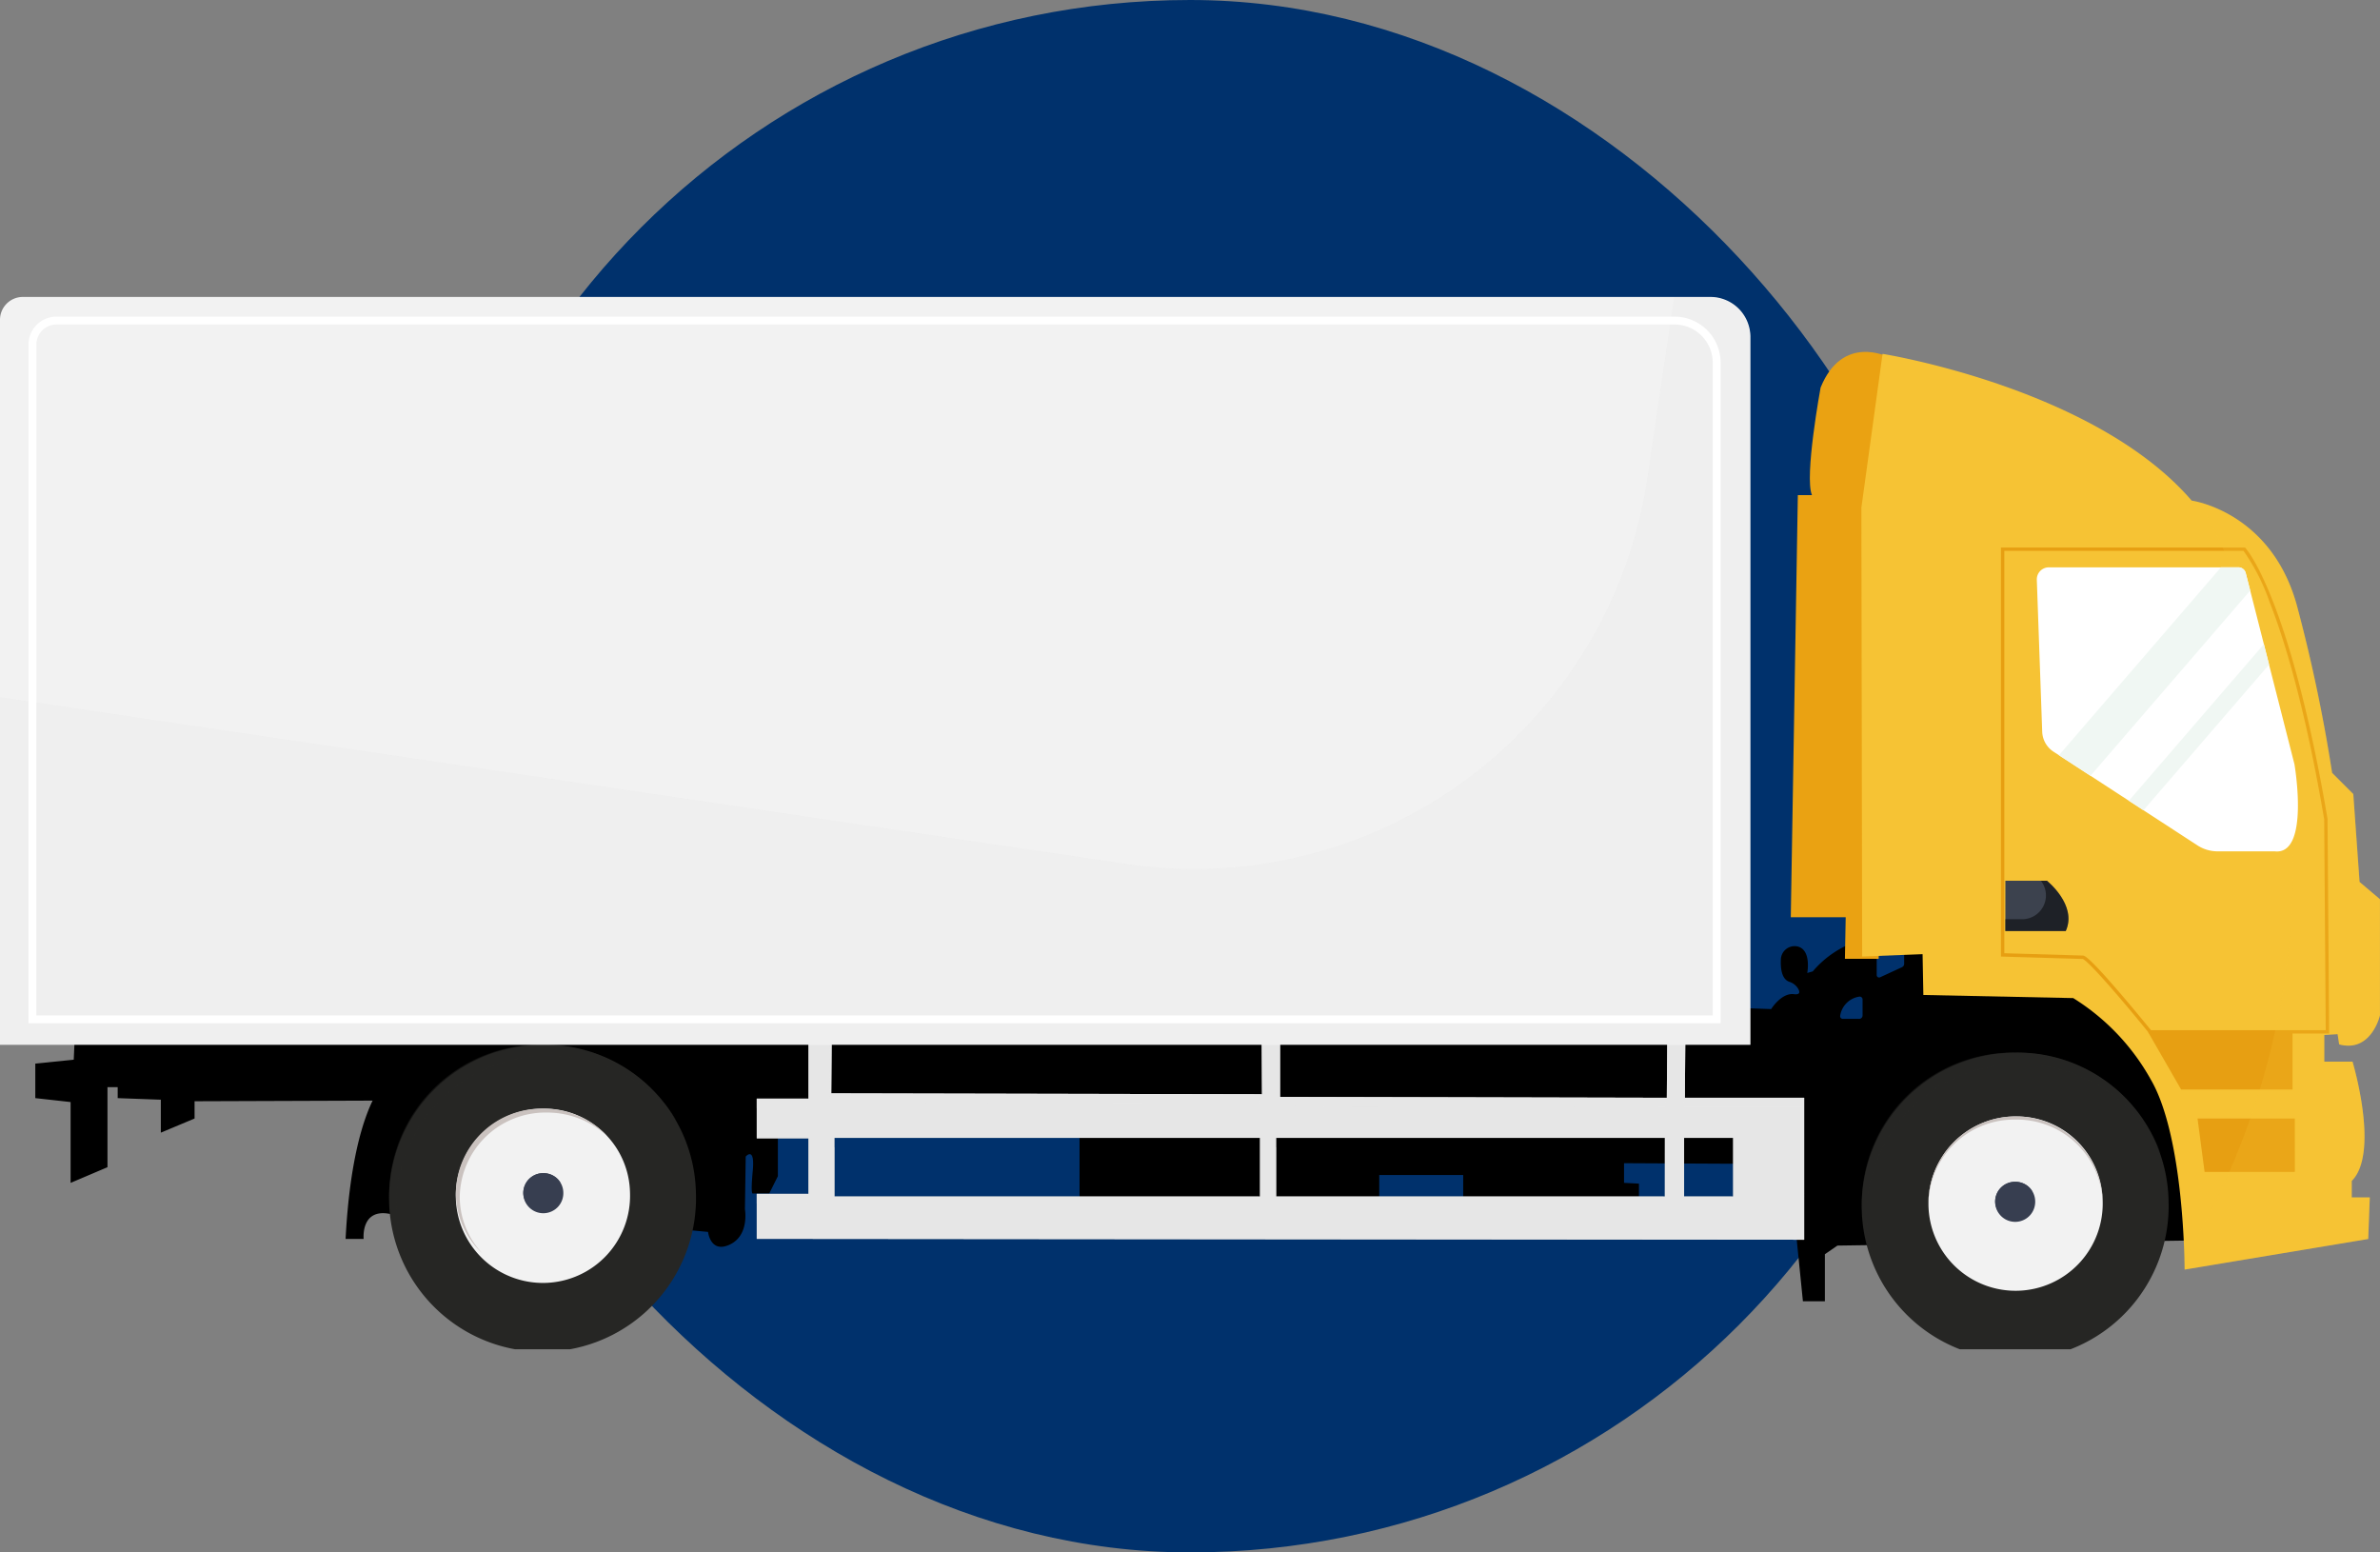 <svg xmlns="http://www.w3.org/2000/svg" xmlns:xlink="http://www.w3.org/1999/xlink" width="230" height="150" viewBox="0 0 230 150"><rect x="0" y="0" width="230" height="150" fill="#808080" stroke="none"/><defs><clipPath id="a"><rect width="230" height="101.675" fill="none"/></clipPath><clipPath id="c"><rect width="101.22" height="27.182" fill="none"/></clipPath><clipPath id="d"><rect width="6.099" height="4.852" fill="none"/></clipPath><clipPath id="e"><rect width="28.871" height="20.051" fill="none"/></clipPath><clipPath id="f"><rect width="27.748" height="22.409" fill="none"/></clipPath><clipPath id="g"><rect width="14.658" height="13.973" fill="none"/></clipPath><clipPath id="h"><rect width="3.631" height="2.991" fill="none"/></clipPath><clipPath id="i"><rect width="16.832" height="8.288" fill="none"/></clipPath><clipPath id="j"><rect width="169.154" height="72.257" fill="none"/></clipPath><clipPath id="l"><rect width="18.896" height="74.133" fill="none"/></clipPath></defs><g transform="translate(-178 -3470)"><rect width="150" height="150" rx="75" transform="translate(218 3470)" fill="#00316c"/><g transform="translate(178 3498.693)"><g clip-path="url(#a)"><g transform="translate(0 0)"><g clip-path="url(#a)"><path d="M246.29,858.89l-13.193,1.82-3.564-2.881a9.694,9.694,0,0,0-10.387,2.957l-.531.152s.428-2.233-.937-2.562a1.331,1.331,0,0,0-1.614,1.256c-.039.834.067,1.9.82,2.159a1.525,1.525,0,0,1,.822.62c.2.325.268.655-.38.574-1.213-.152-2.2,1.441-2.2,1.441l-4.322-.152L99.833,865.407a36.438,36.438,0,0,0-10.9.111l-37.691.385-.152,3.412-3.715.379v3.336l3.412.379v7.81l3.564-1.516v-7.734h.986v1.061l4.17.152v3.184L62.767,875v-1.668l17.207-.061c-.9,1.85-2.223,5.786-2.612,13.367h1.744s-.3-2.957,2.5-2.426,25.855,1.289,25.855,1.289l4.928.455s.228,2.123,2.123,1.213,1.441-3.412,1.441-3.412l.076-5.08s.91-1.061.682,1.365,0,2.2,0,2.2h1.592l.834-1.668v-7.441l29.153-.1v12.283l28.963.379V880.46h8.113v4.7l16.984-.455v-3.412l-1.441-.076v-1.9l14.861.076,1.213,1.213,1.213,12.055h2.123v-4.549l1.213-.834L258,886.754l.758-21.154Zm-22.664,6.483H222.05a.258.258,0,0,1-.255-.3,2.2,2.2,0,0,1,1.837-1.848.277.277,0,0,1,.329.273v1.543a.335.335,0,0,1-.335.335m4.149-5-2.119.978a.233.233,0,0,1-.331-.212v-2.289h2.654v1.2a.351.351,0,0,1-.2.318" transform="translate(-43.964 -795.618)"/><path d="M2412.441,74.2s-4.4-2.275-6.52,2.957c0,0-1.593,8.643-.834,10.387h-1.365l-.682,40.791h5.307l-.076,4.018h3.26l.531-15.771Z" transform="translate(-2229.981 -68.4)" fill="#eaa212"/><path d="M1105.131,900.983l.076-10.4h-1.744l-.076,10.4-37.379-.085V887.52h-1.82l.076,13.122-41.625-.085.076-10.055-2.275,1.278v9.288h-5V904.9h5v5.368h-5v4.346l101.22.085V900.983Zm-41.057,9.543h-41.132V904.86h41.132Zm39.123,0h-37.569V904.86H1103.2Zm6.6,0h-4.739V904.86h4.739Z" transform="translate(-942.308 -823.604)" fill="#b3b3b3"/><path d="M1105.131,900.983l.076-10.4h-1.744l-.076,10.4-37.379-.085V887.52h-1.82l.076,13.122-41.625-.085.076-10.055-2.275,1.278v9.288h-5V904.9h5v5.368h-5v4.346l101.22.085V900.983Zm-41.057,9.543h-41.132V904.86h41.132Zm39.123,0h-37.569V904.86H1103.2Zm6.6,0h-4.739V904.86h4.739Z" transform="translate(-942.308 -823.604)" fill="#e6e6e6"/><g transform="translate(73.129 63.916)" opacity="0.4" style="mix-blend-mode:multiply;isolation:isolate"><g clip-path="url(#c)"><path d="M1710.291,1140.93v5.666h37.569v-.91h-37.417v-4.756Z" transform="translate(-1660.249 -1122.68)" fill="#e6e6e6"/><path d="M2257.752,1140.93v5.666h4.739v-.91H2257.9v-4.756Z" transform="translate(-2168.285 -1122.68)" fill="#e6e6e6"/><rect width="4.852" height="0.91" transform="translate(0 22.751)" fill="#e6e6e6"/><path d="M1117.559,1140.93v5.666h41.132v-.91H1117.71v-4.756Z" transform="translate(-1110.204 -1122.68)" fill="#e6e6e6"/><rect width="4.852" height="0.91" transform="translate(0 13.548)" fill="#e6e6e6"/><path d="M2239.331,940.51l.076-10.4h-1.743l-.007.91h1.6l-.076,10.4H2250.7v12.808h.152V940.51Z" transform="translate(-2149.636 -927.047)" fill="#e6e6e6"/><path d="M1087.044,929.841l-.076,10.055,41.625.085-.005-.91-41.468-.085.076-10.055-2.275,1.278v.825Z" transform="translate(-1079.917 -925.948)" fill="#e6e6e6"/><path d="M1694.061,888.43v13.378l37.379.085.007-.91-37.234-.085V887.52h-1.82l.005.91Z" transform="translate(-1643.641 -887.52)" fill="#e6e6e6"/></g></g><path d="M2542.526,142.141v2.578h2.729s2.654,8.8-.076,11.525v1.592h1.744l-.152,4.018-17.742,2.957s0-.38-.017-1.038c-.081-3.15-.547-12.669-3.244-17.311a21.671,21.671,0,0,0-7.506-7.885l-14.481-.3-.075-3.943-5.839.227-.076-43.369,2.047-14.861s20.471,3.26,29.873,14.178a6.892,6.892,0,0,1,.782.171c2.04.55,7.5,2.7,9.453,10.216a153.413,153.413,0,0,1,3.336,15.922l2.047,2.047.606,8.492,1.971,1.668v11.221s-.834,3.639-3.943,2.805l-.152-.986Z" transform="translate(-2317.91 -70.832)" fill="#f6c334"/><path d="M2716.754,383.173h-17.377l-.049-.06c-2.752-3.4-5.931-7.053-6.4-7.143l-7.889-.232v-39.52h23.587l.048.053c.044.048,1.1,1.222,2.609,5.045,1.387,3.509,3.435,10.022,5.317,21.12l0,.026Zm-17.222-.326h16.894l-.15-20.37c-1.871-11.027-3.9-17.5-5.278-21a19.812,19.812,0,0,0-2.52-4.938h-23.114v38.878l7.575.223h0c.159,0,.508.016,3.633,3.658,1.371,1.6,2.691,3.216,2.958,3.545" transform="translate(-2491.669 -312.005)" fill="#e79f12"/><path d="M2690.984,783.292H2695s2.957,2.35,1.82,4.853h-5.838Z" transform="translate(-2497.188 -726.882)" fill="#3c424e"/><g transform="translate(193.796 56.41)" opacity="0.5"><g clip-path="url(#d)"><path d="M2695,783.292h-.582l.021.028a2.3,2.3,0,0,1-1.847,3.688h-1.61v1.137h5.838c1.137-2.5-1.82-4.853-1.82-4.853" transform="translate(-2690.983 -783.292)"/></g></g><path d="M2527.965,1028.188a14.831,14.831,0,1,1-14.823-14.33,14.583,14.583,0,0,1,14.823,14.33" transform="translate(-2318.398 -940.843)" fill="#262624"/><g transform="translate(179.921 73.015)" opacity="0.5" style="mix-blend-mode:multiply;isolation:isolate"><g clip-path="url(#e)"><path d="M2498.774,1029.325A14.582,14.582,0,0,1,2513.6,1015a14.849,14.849,0,0,1,13.594,8.609,14.8,14.8,0,0,0-14.048-9.746,14.583,14.583,0,0,0-14.823,14.33,13.883,13.883,0,0,0,1.229,5.721,13.882,13.882,0,0,1-.774-4.583" transform="translate(-2498.319 -1013.858)" fill="#262624"/></g></g><path d="M551.84,1017.66a14.831,14.831,0,1,1-14.823-14.33,14.583,14.583,0,0,1,14.823,14.33" transform="translate(-484.587 -931.074)" fill="#262624"/><g transform="translate(37.607 72.256)" opacity="0.5" style="mix-blend-mode:multiply;isolation:isolate"><g clip-path="url(#f)"><path d="M522.876,1018.72a14.583,14.583,0,0,1,14.823-14.33,14.953,14.953,0,0,1,12.243,6.251,14.907,14.907,0,0,0-12.926-7.312,14.583,14.583,0,0,0-14.823,14.33,13.933,13.933,0,0,0,2.58,8.079,13.9,13.9,0,0,1-1.9-7.017" transform="translate(-522.194 -1003.329)" fill="#262624"/></g></g><path d="M628.515,1097.144a8.421,8.421,0,1,1-8.416-8.136,8.28,8.28,0,0,1,8.416,8.136" transform="translate(-567.631 -1010.581)" fill="#f2f2f2"/><g transform="translate(44.051 78.427)" style="mix-blend-mode:multiply;isolation:isolate"><g clip-path="url(#g)"><path d="M612.062,1097.523a8.28,8.28,0,0,1,8.416-8.136,8.54,8.54,0,0,1,5.862,2.3,8.525,8.525,0,0,0-6.242-2.678,8.28,8.28,0,0,0-8.416,8.136,7.984,7.984,0,0,0,2.554,5.837,7.958,7.958,0,0,1-2.174-5.458" transform="translate(-611.683 -1089.008)" fill="#cac2bf"/></g></g><path d="M706.092,1177.466a1.935,1.935,0,1,1-1.933-1.869,1.9,1.9,0,0,1,1.933,1.869" transform="translate(-651.653 -1090.934)" fill="#373e50"/><g transform="translate(50.572 84.663)" style="mix-blend-mode:multiply;isolation:isolate"><g clip-path="url(#h)"><path d="M702.376,1177.693a1.9,1.9,0,0,1,1.933-1.869,1.954,1.954,0,0,1,1.546.747,1.944,1.944,0,0,0-1.7-.974,1.9,1.9,0,0,0-1.933,1.869,1.821,1.821,0,0,0,.387,1.122,1.814,1.814,0,0,1-.236-.895" transform="translate(-702.224 -1175.597)" fill="#373e50"/></g></g><path d="M2604.64,1107.672a8.421,8.421,0,1,1-8.417-8.136,8.28,8.28,0,0,1,8.417,8.136" transform="translate(-2401.441 -1020.351)" fill="#f2f2f2"/><g transform="translate(186.366 79.185)" style="mix-blend-mode:multiply;isolation:isolate"><g clip-path="url(#i)"><path d="M2596.224,1099.84a8.285,8.285,0,0,1,8.414,7.985c0-.051,0-.1,0-.152a8.421,8.421,0,0,0-16.833,0c0,.051,0,.1,0,.152a8.285,8.285,0,0,1,8.414-7.985" transform="translate(-2587.808 -1099.537)" fill="#cac2bf"/></g></g><path d="M169.154,72.257H0V2.207A2.206,2.206,0,0,1,2.206,0H165.294a3.861,3.861,0,0,1,3.861,3.861Z" transform="translate(0 -0.001)" fill="#f2f2f2"/><g transform="translate(0 0)" opacity="0.3" style="mix-blend-mode:multiply;isolation:isolate"><g clip-path="url(#j)"><path d="M165.09,0h-3.3L159.2,17.5a44.255,44.255,0,0,1-50.259,37.3L0,38.672V72.257H169.155V4.065A4.064,4.064,0,0,0,165.09,0" transform="translate(0 -0.001)" fill="#e6e6e6"/></g></g><path d="M201.762,94.682H38.239V29.107a2.7,2.7,0,0,1,2.7-2.7H197.318a4.449,4.449,0,0,1,4.444,4.444ZM39,93.924H201V30.85a3.69,3.69,0,0,0-3.685-3.685H40.94A1.945,1.945,0,0,0,39,29.107Z" transform="translate(-35.485 -24.504)" fill="#fff"/><path d="M2958.324,1107.45H2949.6l-.682-5.156h9.4Z" transform="translate(-2736.551 -1022.91)" fill="#e79f12"/><path d="M2896.546,992.019H2885.78l-3.185-5.535h13.951Z" transform="translate(-2675 -915.441)" fill="#e79f12"/><path d="M2681.164,1189.047a1.935,1.935,0,1,1-1.934-1.869,1.9,1.9,0,0,1,1.934,1.869" transform="translate(-2484.486 -1101.681)" fill="#373e50"/><g transform="translate(192.811 85.497)" style="mix-blend-mode:multiply;isolation:isolate"><g clip-path="url(#h)"><path d="M2677.448,1189.275a1.9,1.9,0,0,1,1.934-1.869,1.953,1.953,0,0,1,1.546.747,1.944,1.944,0,0,0-1.7-.974,1.9,1.9,0,0,0-1.934,1.869,1.822,1.822,0,0,0,.387,1.122,1.81,1.81,0,0,1-.236-.895" transform="translate(-2677.297 -1187.178)" fill="#373e50"/></g></g><g transform="translate(211.104 19.846)" opacity="0.2" style="mix-blend-mode:multiply;isolation:isolate"><g clip-path="url(#l)"><path d="M2944.832,327.046v2.578h2.729s2.653,8.8-.076,11.525v1.592h1.745l-.152,4.018-17.742,2.957s0-.38-.017-1.038a73.5,73.5,0,0,0,1.482-73.094c2.039.55,7.5,2.7,9.454,10.216a153.368,153.368,0,0,1,3.336,15.922l2.047,2.047.606,8.492,1.971,1.668v11.221s-.833,3.639-3.943,2.805l-.152-.986Z" transform="translate(-2931.318 -275.584)" fill="#f6c334"/></g></g><path d="M2756.156,390.142h-5.537a3.571,3.571,0,0,1-1.947-.578l-5.213-3.392-1.411-.918h0l-3.708-2.414-3.051-1.985-.523-.34a2.41,2.41,0,0,1-1.095-1.936l-.521-14.679a1.163,1.163,0,0,1,1.162-1.2h18.326a.723.723,0,0,1,.7.544l.435,1.7,1.321,5.182.5,1.972,2.455,9.629s1.516,8.8-1.9,8.416" transform="translate(-2536.315 -336.575)" fill="#fff"/><path d="M2870.267,467.831l-12.138,14.075-1.411-.918,13.045-15.129Z" transform="translate(-2650.986 -432.309)" fill="#f0f7f3"/><path d="M2781.334,364.942l-15.435,17.9-3.05-1.985,15.659-18.16h1.69a.723.723,0,0,1,.7.544Z" transform="translate(-2563.877 -336.575)" fill="#f0f7f3"/></g></g></g></g></g></svg>